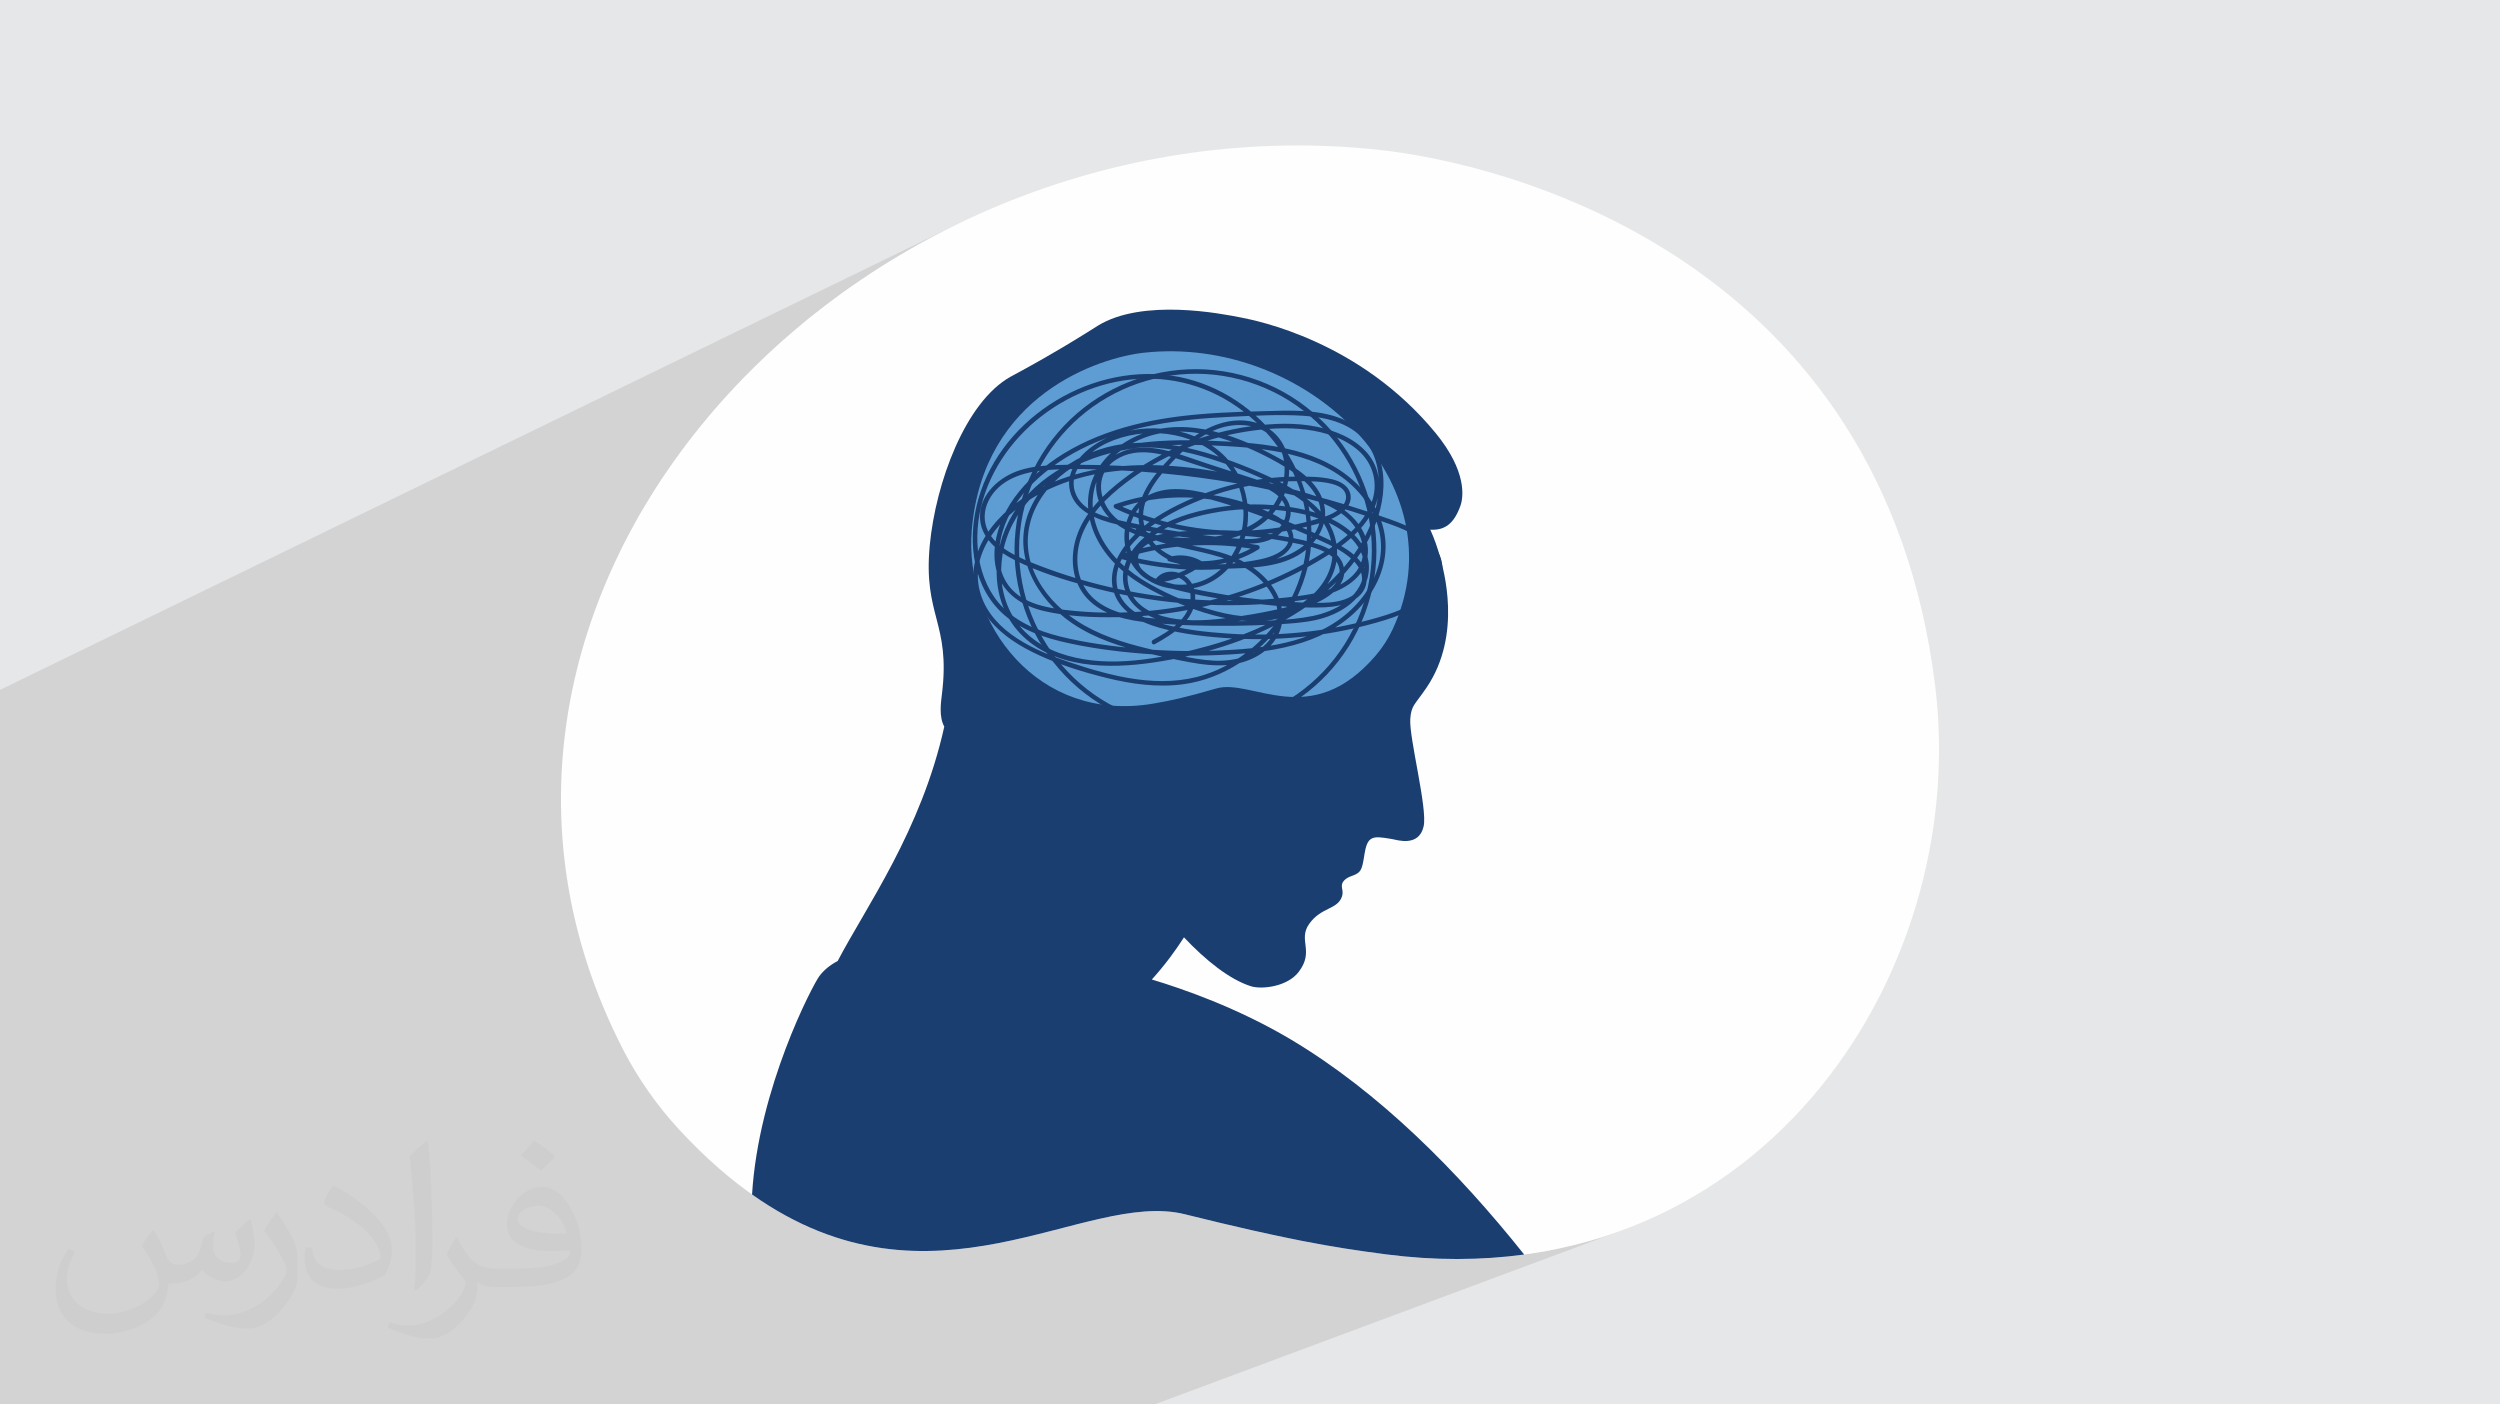 <?xml version="1.0" encoding="UTF-8"?>
<!DOCTYPE svg PUBLIC "-//W3C//DTD SVG 1.1//EN" "http://www.w3.org/Graphics/SVG/1.1/DTD/svg11.dtd">
<!-- Creator: CorelDRAW 2020 (64-Bit) -->
<svg xmlns="http://www.w3.org/2000/svg" xml:space="preserve" width="94.192mm" height="52.917mm" version="1.1" style="shape-rendering:geometricPrecision; text-rendering:geometricPrecision; image-rendering:optimizeQuality; fill-rule:evenodd; clip-rule:evenodd"
viewBox="0 0 9404.92 5283.66"
 xmlns:xlink="http://www.w3.org/1999/xlink"
 xmlns:xodm="http://www.corel.com/coreldraw/odm/2003">
 <defs>
  <style type="text/css">
   <![CDATA[
    .fil0 {fill:#E6E7E8}
    .fil3 {fill:#FEFEFE;fill-rule:nonzero}
    .fil4 {fill:#1B3E70;fill-rule:nonzero}
    .fil5 {fill:#5E9DD4;fill-rule:nonzero}
    .fil2 {fill:#373435;fill-opacity:0.031}
    .fil1 {fill:#2B2A29;fill-opacity:0.102}
   ]]>
  </style>
 </defs>
 <g id="Layer_x0020_1">
  <polygon class="fil0" points="-0,0 9404.92,0 9404.92,5283.66 -0,5283.66 "/>
  <polygon class="fil1" points="-0,4874.19 -0,4746.85 -0,4742.31 -0,4725.64 -0,4596.1 -0,4579.84 -0,4576.2 -0,4569.62 -0,4557.55 -0,4550.34 -0,4544.63 -0,4534.68 -0,4534.35 -0,4531.76 -0,4530.32 -0,4528.44 -0,4525.01 -0,4515.09 -0,4512.9 -0,4511.72 -0,4510.22 -0,4498.43 -0,4481.61 -0,4481.46 -0,4479.22 -0,4478.96 -0,4473.9 -0,4468.34 -0,4465.76 -0,4452.16 -0,4448.07 -0,4446.16 -0,4443.71 -0,4436.85 -0,4435.9 -0,4435.4 -0,4427.08 -0,4426.16 -0,4426.08 -0,4420.11 -0,4419.54 -0,4419.28 -0,4412.87 -0,4410.61 -0,4410.41 -0,4410.32 -0,4402.73 -0,4383.89 -0,4382.54 -0,4380.33 -0,4371.55 -0,4371.2 -0,4359.14 -0,4356.57 -0,4354.06 -0,4352.25 -0,4347.52 -0,4338.93 -0,4336.38 -0,4327.54 -0,4323.77 -0,4318.78 -0,4317.99 -0,4309.41 -0,4306.72 -0,4301.1 -0,4297.11 -0,4292.69 -0,4292.07 -0,4286.97 -0,4284.01 -0,4274.09 -0,4268.38 -0,4264.61 -0,4258.57 -0,4253.9 -0,4253.28 -0,4252.13 -0,4250.59 -0,4246.81 -0,4240.19 -0,4235.32 -0,4234.89 -0,4232.8 -0,4230.85 -0,4230.23 -0,4223.2 -0,4221.46 -0,4214.08 -0,4211.23 -0,4208.34 -0,4198.42 -0,4198.11 -0,4194.12 -0,4192.52 -0,4178.59 -0,4178.43 -0,4176.11 -0,4175.94 -0,4172.41 -0,4171.36 -0,4169.99 -0,4169.06 -0,4168.42 -0,4162.3 -0,4161.08 -0,4159.74 -0,4159.08 -0,4157.23 -0,4156.87 -0,4156.69 -0,4155.89 -0,4155.62 -0,4155.32 -0,4149.26 -0,4146.29 -0,4145.27 -0,4143.43 -0,4140.76 -0,4140.47 -0,4137.06 -0,4136.84 -0,4132.66 -0,4132.38 -0,4131.37 -0,4130.69 -0,4128.38 -0,4126.64 -0,4124.63 -0,4124.55 -0,4124.47 -0,4123.29 -0,4117.12 -0,4114.1 -0,4111.38 -0,4110.03 -0,4109.56 -0,4107.77 -0,4098.87 -0,4097.63 -0,4092.65 -0,4092.57 -0,4091.39 -0,4081.22 -0,4081.19 -0,4078.17 -0,4074.57 -0,4072.91 -0,4072.79 -0,4068.92 -0,4065.92 -0,4063.74 -0,4048.82 -0,4047.45 -0,4047.19 -0,4036.3 -0,4024.43 -0,4016.28 -0,4011.86 -0,4010.04 -0,4004.09 -0,4003.19 -0,3989.31 -0,3989.02 -0,3987.09 -0,3986.48 -0,3983.58 -0,3981.11 -0,3977.02 -0,3972.79 -0,3970.08 -0,3968.32 -0,3966.83 -0,3963.26 -0,3961.09 -0,3960.71 -0,3957.69 -0,3956.38 -0,3944.15 -0,3941.68 -0,3940.91 -0,3932.71 -0,3921.49 -0,3918.3 -0,3917.85 -0,3915.29 -0,3912.25 -0,3909.15 -0,3901.86 -0,3901.49 -0,3899.93 -0,3895.84 -0,3895.73 -0,3892.79 -0,3886.6 -0,3880.8 -0,3879.13 -0,3868.15 -0,3859.92 -0,3850.69 -0,3845.48 -0,3843.73 -0,3839.93 -0,3831.66 -0,3823.91 -0,3805.71 -0,3803.22 -0,3803.2 -0,3799.88 -0,3799.3 -0,3788.73 -0,3772.37 -0,3768.49 -0,3750.05 -0,3750.03 -0,3749.14 -0,3747.86 -0,3733.75 -0,3723.22 -0,3722.21 -0,3715.22 -0,3707.03 -0,3706.4 -0,3706.24 -0,3699.97 -0,3698.98 -0,3698.71 -0,3690.31 -0,3690.08 -0,3675.77 -0,3668.33 -0,3654.33 -0,3652.63 -0,3650.42 -0,3649.77 -0,3642.77 -0,3638.85 -0,3635.98 -0,3631.91 -0,3623.02 -0,3622.94 -0,3620.91 -0,3620.6 -0,3611.62 -0,3607.78 -0,3606.43 -0,3605.95 -0,3605.75 -0,3605.26 -0,3604.99 -0,3594.67 -0,3594.48 -0,3590.57 -0,3583.53 -0,3577.79 -0,3566.22 -0,3563.12 -0,3554.98 -0,3545.96 -0,3539.69 -0,3537.52 -0,3490.83 -0,3434.64 -0,3427.16 -0,3410.05 -0,3372.08 -0,3369.98 -0,3355.14 -0,3299.18 -0,3169.55 -0,2595.3 3609.38,839.56 3457.76,918.23 3311.93,1004.94 3172.34,1099.27 3039.4,1200.79 2913.54,1309.11 2795.19,1423.81 2684.77,1544.47 2582.71,1670.68 2489.43,1802.03 2405.36,1938.1 2336.13,2068.64 4163.4,1207.53 4180.9,1200.07 4198.94,1193.44 4217.47,1187.61 4236.42,1182.54 4255.72,1178.2 4275.31,1174.54 4295.14,1171.53 4315.13,1169.12 4335.22,1167.29 4355.35,1166 4375.46,1165.21 4395.48,1164.87 4415.36,1164.96 4435.01,1165.43 4454.39,1166.24 4473.43,1167.37 4492.06,1168.77 4510.23,1170.4 4527.87,1172.23 4544.92,1174.21 4561.3,1176.33 4576.97,1178.52 4591.85,1180.75 4605.89,1183 4619.02,1185.22 4631.17,1187.36 4642.28,1189.41 4652.3,1191.32 4661.14,1193.03 4668.77,1194.54 4675.1,1195.8 4683.29,1197.47 4693.26,1199.59 4704.96,1202.2 4718.27,1205.35 4733.12,1209.05 4749.45,1213.35 4767.15,1218.31 4786.17,1223.95 4806.42,1230.3 4827.81,1237.41 4850.28,1245.31 4873.72,1254.05 4898.08,1263.66 4923.27,1274.18 4949.21,1285.64 4975.81,1298.1 5003,1311.57 5030.69,1326.12 5058.83,1341.76 5087.31,1358.54 5116.05,1376.5 5145,1395.68 5174.05,1416.1 5203.12,1437.82 5232.16,1460.87 5261.06,1485.28 5289.75,1511.1 5318.15,1538.37 5346.19,1567.13 5373.76,1597.39 5400.82,1629.22 5421.52,1655.74 5439.32,1681.13 5454.39,1705.36 5466.97,1728.39 5477.24,1750.22 5485.39,1770.8 5491.62,1790.12 5496.14,1808.13 5499.13,1824.83 5500.81,1840.16 5501.36,1854.12 5500.99,1866.68 5499.89,1877.8 5498.26,1887.46 5496.3,1895.63 5494.2,1902.29 5489.57,1914.47 5484.68,1925.7 5479.51,1935.99 5474.05,1945.36 5468.29,1953.83 5462.21,1961.41 5455.8,1968.13 5449.04,1974 5441.92,1979.04 5434.42,1983.28 5385.98,2004.57 5386.18,2005.02 5391.43,2017.72 5396.52,2030.73 5401.42,2044.08 5406.12,2057.76 5410.58,2071.78 5414.81,2086.12 5414.85,2086.27 5418.66,2095.4 5422.56,2108.08 5425.13,2121.09 5425.65,2127.12 5426.89,2132.19 5429.12,2141.7 5431.44,2152.16 5433.77,2163.53 5436.09,2175.79 5438.34,2188.85 5440.46,2202.69 5442.41,2217.25 5444.14,2232.49 5445.59,2248.36 5446.7,2264.8 5447.45,2281.79 5447.77,2299.26 5447.6,2317.16 5446.91,2335.45 5445.64,2354.1 5443.73,2373.03 5441.13,2392.22 5437.81,2411.6 5433.68,2431.13 5428.74,2450.77 5422.9,2470.46 5416.12,2490.17 5408.35,2509.83 5399.54,2529.41 5389.63,2548.85 5378.59,2568.12 5366.35,2587.15 5358.33,2598.76 5351.04,2608.98 5344.45,2617.99 5338.53,2625.96 5333.23,2633.08 5328.5,2639.5 5324.34,2645.41 5320.68,2650.97 5317.5,2656.36 5314.76,2661.74 5312.43,2667.29 5310.46,2673.19 5308.81,2679.61 5307.46,2686.71 5306.38,2694.68 5305.5,2703.68 5305.19,2710.74 5305.29,2718.89 5305.79,2728.06 5306.65,2738.16 5307.83,2749.15 5309.32,2760.93 5311.09,2773.43 5313.09,2786.58 5315.3,2800.32 5317.69,2814.56 5320.24,2829.23 5322.9,2844.26 5325.66,2859.59 5328.48,2875.13 5331.33,2890.8 5334.18,2906.56 5337,2922.31 5339.78,2937.97 5342.45,2953.5 5345.01,2968.8 5347.42,2983.8 5349.66,2998.44 5351.69,3012.64 5353.48,3026.32 5355,3039.42 5356.23,3051.86 5357.13,3063.57 5357.67,3074.48 5357.83,3084.51 5357.57,3093.59 5356.86,3101.64 5355.68,3108.6 5351.63,3122.21 5346.25,3133.51 5339.73,3142.67 5332.26,3149.91 5324.03,3155.41 5315.23,3159.38 5129.37,3236.21 5128.24,3242.54 5126.29,3251.6 5123.98,3260.02 5121.19,3267.62 5117.77,3274.22 5113.63,3279.63 5107.26,3285.06 5100.17,3289.22 5092.6,3292.59 5071.9,3301.12 5069.47,3302.29 5062.42,3306.88 5056.11,3312.88 5050.82,3320.67 5048.39,3327.86 5047.98,3334.73 5048.8,3341.55 5050.01,3348.6 5050.84,3356.17 5050.44,3364.53 5048.03,3373.94 5044.17,3382.43 5039.42,3389.72 5033.84,3396.02 5027.53,3401.52 5020.56,3406.41 5013.02,3410.89 5005,3415.15 4996.6,3419.38 4987.87,3423.79 4978.91,3428.56 4969.82,3433.88 4960.65,3439.95 4951.52,3446.97 4942.51,3455.14 4933.68,3464.62 4925.13,3475.65 4918.18,3486.94 4913.43,3497.82 4910.52,3508.39 4909.11,3518.71 4908.86,3528.9 4909.44,3539.02 4910.5,3549.19 4911.69,3559.46 4912.7,3569.94 4913.16,3580.71 4912.74,3591.87 4911.09,3603.49 4907.89,3615.68 4902.78,3628.51 4895.43,3642.07 4885.48,3656.45 4876.88,3666.4 4867.17,3675.32 4856.53,3683.24 4845.1,3690.2 4833.07,3696.23 4820.58,3701.37 4611.16,3786.29 4615.13,3788 4633.1,3795.88 4651.24,3804.02 4669.54,3812.43 4687.98,3821.09 4706.54,3830.01 4725.21,3839.21 4743.96,3848.66 4762.78,3858.39 4781.64,3868.38 4800.52,3878.65 4819.42,3889.18 4838.31,3900 4857.16,3911.09 4887.98,3929.82 4918.6,3949.12 4949.02,3968.97 4979.22,3989.37 5009.23,4010.29 5039.01,4031.72 5068.6,4053.64 5097.96,4076.05 5127.11,4098.92 5156.04,4122.24 5184.75,4146 5213.25,4170.19 5241.51,4194.77 5269.56,4219.75 5297.38,4245.11 5324.97,4270.82 5352.34,4296.89 5379.47,4323.29 5406.36,4350.01 5433.02,4377.03 5459.44,4404.34 5485.63,4431.93 5511.58,4459.77 5537.28,4487.86 5562.74,4516.17 5587.95,4544.7 5612.91,4573.43 5637.62,4602.34 5662.09,4631.43 5686.3,4660.66 5710.26,4690.05 5733.45,4718.93 5817.41,4706.26 5927.61,4682.31 6034.1,4651.86 6136.84,4615.17 4342.59,5283.66 4224.11,5283.66 3720.08,5283.66 2614.98,5283.66 1427.81,5283.66 918.54,5283.66 876.98,5283.66 513.12,5283.66 439.24,5283.66 401.4,5283.66 317.86,5283.66 276.58,5283.66 265.29,5283.66 264.55,5283.66 256.08,5283.66 200.67,5283.66 176.9,5283.66 104.56,5283.66 64.54,5283.66 30.12,5283.66 -0,5283.66 -0,4953.63 -0,4943.17 "/>
  <path class="fil2" d="M578.49 4627.69c17.95,27.21 29.6,53.36 40.96,82.43 8.45,16.91 12.93,48.09 52.57,48.09 11.61,0 28.28,-3.42 43.06,-11.61 16.63,-8.73 29.32,-21.94 35.94,-42l15.85 -53.36 38.57 -19.02 2.64 2.64c-5.27,20.09 -6.59,39.36 -6.59,54.43 0,44.63 38.57,61.56 69.22,61.56 17.95,0 34.09,-8.73 34.09,-25.11 0,-21.13 -8.98,-57.06 -20.62,-89.29 17.95,-17.95 35.94,-35.94 56.53,-50.47l3.17 1.6c8.98,38.04 14,75.56 14,100.66 0,24.57 -10.83,51.79 -19.81,69.49 -18.49,34.87 -51.25,62.62 -90.87,62.62 -30.1,0 -63.65,-15.07 -86.66,-43.06l-1.32 0c-21.66,26.96 -55.22,51.25 -108.86,51.25l-16.63 0c-2.64,35.41 -10.29,60.49 -21.94,82.95 -31.95,62.34 -126.81,106.47 -216.1,106.47 -124.17,0 -186.51,-71.59 -186.51,-166.96 0,-58.91 19.27,-113.6 48.88,-152.42l24.29 10.04c-18.49,35.41 -30.91,68.68 -30.91,101.45 0,89.29 72.66,131.83 156.4,131.83 77.68,0 173.83,-49.41 191.28,-106.72 -6.59,-62.62 -30.1,-91.93 -66.04,-148.99 10.83,-19.02 24.83,-38.04 42.28,-58.38l3.17 0 0 0 0 0 -0.02 -0.09zm1432.13 -336.04c26.15,16.39 51.79,35.66 76.87,57.85 -14,19.81 -31.45,37.79 -53.11,53.64 -25.11,-20.34 -50.19,-37.79 -75.84,-56.27 17.42,-19.55 34.62,-38.29 52.04,-55.22l0 0 0 0 0 0 0 0 0 0 0.03 0zm13.47 244.11c-42.28,0 -76.87,27.75 -76.87,48.34 0,44.13 84.53,57.85 185.72,57.31 -12.68,-51.79 -57.06,-105.68 -108.86,-105.68l0.01 0.03zm-94.86 236.19c54.96,0 103.04,-1.6 139.74,-10.83 40.96,-10.29 75.56,-30.91 75.56,-45.17 0,-3.7 0,-8.19 -1.32,-11.89 -22.98,2.11 -49.41,2.11 -72.38,2.11 -74.49,0 -131.55,-16.91 -154.02,-58.66 -5.55,-11.61 -9.51,-24.57 -9.51,-39.36 0,-40.43 17.42,-79.79 48.09,-107 25.61,-22.45 53.89,-36.44 82.67,-36.44 52.04,0 93.51,41.75 122.57,107.54 15.85,35.94 26.68,77.4 26.68,129.72 0,34.87 -9.51,64.19 -31.17,85.85 -40.43,39.11 -114.92,53.89 -229.04,53.89l-51.79 0 0 0 -13.47 0c-28.28,0 -48.62,-5.02 -64.72,-17.42l-2.64 0c0.79,6.59 1.32,12.93 1.32,19.02 0,25.61 -8.45,58.38 -25.61,84.53 -50.72,75.3 -105.68,108.04 -153.24,108.04 -48.09,0 -107,-18.49 -160.11,-42.54l9.51 -18.49c17.17,7.13 40.96,11.89 73.7,11.89 85.85,0 198.66,-82.43 212.66,-163 -3.17,-6.59 -8.98,-15.32 -17.17,-24.57 -25.11,-29.85 -40.96,-54.68 -55.75,-80.83 12.68,-25.11 24.29,-45.17 35.13,-63.4l4.49 -0.53c36.72,74.77 69.99,117.55 144.23,117.55l11.61 0 0 0 53.89 0 0 0 0 0 0 0 0 0 0 0 0.09 0.01zm-371.98 79c6.34,-34.34 6.87,-72.91 6.87,-108.86l0 -53.36c0,-99.6 -12.68,-244.36 -22.98,-338.68 17.95,-19.27 43.06,-42 62.87,-57.31l5.81 1.6c13.47,118.62 16.63,256 16.63,383.06 0,33.3 -1.32,65.79 -4.49,89.55 -1.85,30.1 -19.27,52.83 -56.53,87.7l-8.19 -3.7zm-382.8 -157.19c1.85,46.77 24.83,83.49 105.15,83.49 49.93,0 92.19,-12.93 138.96,-35.13 8.45,-3.7 12.93,-8.73 12.93,-12.93 0,-29.32 -22.45,-68.15 -60.23,-103.55 -36.72,-33.3 -85.34,-62.62 -130.76,-82.18 -15.6,-6.59 -20.62,-13.47 -20.62,-20.09 0,-13.47 17.95,-41.75 32.77,-62.09l5.02 -0.53c52.04,27.21 110.17,67.64 153.24,112.53 39.11,41.47 63.4,83.49 63.4,129.19 0,33.81 -10.29,65.51 -26.96,95.11 -57.06,28.79 -117.83,50.72 -178.06,50.72 -73.17,0 -123.1,-34.34 -123.1,-114.92 0,-8.73 0,-22.19 3.17,-39.64l25.11 0 0 0 0 0 0 0 0 0 0 0 -0.02 0zm-132.37 -132.9l45.45 73.45c16.63,27.21 32.23,56.81 32.23,103.55l0 59.7c0,48.34 -30.91,100.13 -80.83,151.38 -39.11,34.62 -73.7,49.41 -105.68,49.41 -47.55,0 -101.98,-14.79 -164.85,-41.75l7.13 -18.49c19.81,5.27 42.79,9.77 71.06,9.77 90.36,-0.53 182.8,-66.57 225.08,-147.15 5.02,-9.26 6.87,-17.95 6.87,-24.04 0,-9.26 -5.02,-19.55 -8.98,-28.79 -22.98,-43.31 -48.62,-82.95 -76.87,-119.68 14.79,-23.25 29.6,-45.7 45.7,-67.9l3.7 0.53 0 0 0 0 0 0 0 0 0 0 -0.02 0.01z"/>
  <g id="_2633120801424">
   <path class="fil3" d="M5213.79 4718.81c-205.29,-26.61 -378.55,-57.03 -756.53,-150.85 -427.29,-106.04 -1097.9,549.12 -1901.34,-317.33 -84.36,-91 -157.67,-196.69 -211.88,-302.16 -873.34,-1699.63 841.65,-3581.93 2820.97,-3387.26 520.09,51.13 1917.98,419.57 2114.97,2019.1 135.95,1103.79 -688.77,2316.96 -2066.18,2138.5z"/>
   <path class="fil4" d="M4457.25 4567.95c377.99,93.82 551.25,124.24 756.53,150.85 183.52,23.78 357.23,22.84 520.16,0.75 -251.4,-315.35 -546.94,-611.76 -876.79,-808.47 -200.88,-119.77 -410.18,-192.08 -524.02,-226.21 22.67,-25.07 45.78,-52.83 68.76,-83.4 17.82,-23.78 35.3,-48.87 52.26,-75.2 80.98,85.97 171.05,158.41 251.69,183.89 40.61,12.82 136.92,2.12 179.64,-53.72 60.52,-79.06 -3.83,-119.33 39.65,-180.81 44.67,-63.19 104.92,-52.94 122.89,-101.71 9.88,-26.79 -10.52,-39.24 8.08,-61.06 15.64,-18.29 41.71,-16.74 57.52,-33.25 24.3,-25.34 11.81,-109.38 47.73,-125.55 14.73,-6.65 31.18,-5.2 76.72,2.66 17.22,2.99 99.89,30.95 117.6,-48.14 15.26,-68.16 -55.87,-335.66 -50.18,-404.93 4.15,-51.05 16.06,-50.66 60.85,-116.52 137.12,-201.63 61.69,-450.56 52.43,-486.35 -10.21,-39.57 -23.4,-75.65 -38.01,-108.12 54.86,3.14 89.4,-22.83 113.44,-90.39 11.18,-31.41 25.1,-128.66 -93.38,-273.07 -285.5,-347.96 -674.81,-423.35 -732.05,-434.68 -74.56,-14.76 -369.32,-73.08 -538.47,30.58 -14.34,8.8 -59.59,38.24 -132.57,81.62 -105.88,62.93 -177.63,100.19 -196.53,110.78 -169.81,95.23 -281,398.15 -303.43,633.4 -25.51,267.67 78.98,289.46 45.82,559.73 -3.86,31.59 -11.91,86.08 8.76,122.83 -86.52,391.02 -294.24,677.62 -401.11,881.88 -28.82,15.1 -51.96,33.94 -69.22,57.25 -23.97,32.33 -228.73,420.09 -252.82,821.11 682.01,481.92 1250.18,-19.58 1628.06,74.22z"/>
   <path class="fil5" d="M4337.76 2647.07c64.81,-10.95 119.45,-22.74 238.26,-57.14 134.31,-38.88 355.14,160.84 599.49,-123.97 25.69,-29.91 47.65,-64.36 63.56,-98.5 256.32,-550.07 -329.54,-1107.81 -936.74,-1040.44 -164.97,18.31 -603.55,156.65 -646.5,666.7 -29.63,351.95 246.97,726.87 681.93,653.36z"/>
   <path class="fil4" d="M4730.09 1448.28c-342.58,-128.35 -725.69,45.94 -854.07,388.53 -128.33,342.57 45.96,725.7 388.54,854.05 342.58,128.35 725.72,-45.96 854.06,-388.53 128.34,-342.57 -45.95,-725.7 -388.53,-854.05zm-471.57 1258.72c-351.51,-131.67 -530.34,-524.76 -398.65,-876.25 131.7,-351.5 524.8,-530.33 876.27,-398.65 351.49,131.69 530.33,524.79 398.63,876.28 -131.67,351.49 -524.77,530.31 -876.25,398.62z"/>
   <path class="fil4" d="M4276.19 2000.75c150.58,87.15 355.14,55.74 478.26,193.09 45.76,51.07 70.81,121.78 38.42,186.74 -41.07,82.3 -141.41,108.74 -226.18,104.71 -44.32,-2.1 -88.01,-10.54 -131.33,-19.53 -51.3,-10.61 -102.61,-21.4 -153.27,-34.81 -92.05,-24.33 -184.06,-57.87 -260.44,-116.13 -61.75,-47.15 -113.8,-110.08 -139.48,-184.1 -25.61,-73.83 -19.52,-153.87 15.48,-223.52 71.47,-142.17 230.68,-219.91 384.84,-224.32 91.86,-2.63 183.03,15.59 270.36,42.93 80.86,25.33 160.99,56.96 237.2,94.09 64.36,31.37 129.25,70.5 174.45,127.23 45.69,57.4 62.42,132.22 35.08,201.67 -28.3,71.89 -93.75,126.37 -165.28,152.35 -82.02,29.79 -174.44,20.83 -257.2,-1.13 -87.43,-23.22 -174.84,-59.08 -253.45,-103.82 -77.83,-44.3 -148.57,-104.48 -186.91,-187.04 -33.98,-73.15 -37.39,-157.83 3.43,-229.04 39.18,-68.29 108.74,-115.91 182.77,-139.5 86.77,-27.64 180.69,-18.63 266.9,6.57 85.37,24.96 169.59,63.85 245.58,110.02 58.96,35.83 124.21,87.19 132.02,160.94 9.68,90.73 -73.22,157.41 -151.81,180.67 -42.94,12.71 -87.9,16.88 -132.4,19.69 -48.59,3.06 -97.53,6.31 -146.19,3.66 -82.3,-4.48 -171.78,-32.02 -216.38,-107.19 -47.83,-80.66 -3.04,-168.17 50.37,-232.8 55.47,-67.12 124.13,-136.06 207.01,-167.5 74.64,-28.32 171.59,-21.67 222.63,46.61 38.08,50.97 38.93,121.57 19.38,179.93 -52.61,157.07 -233.46,191.34 -379.35,181.78 -88.39,-5.77 -195.68,-18.71 -257.8,-89.32 -54.18,-61.63 -59.48,-155.27 14.53,-203.6 80.81,-52.77 180.23,-21.28 264.01,5.89 48.53,15.75 97.05,31.49 145.61,47.24 44.75,14.53 90.62,27.27 134.42,44.59 32.08,12.7 67.72,30.31 85.99,61.16 22.4,37.88 5.79,81.28 -26.17,107.52 -35.05,28.77 -82.29,32.94 -125.93,31.12 -46.16,-1.95 -92.42,-7.66 -138.25,-13.24 -101.38,-12.32 -202.18,-29.55 -301.9,-51.62 -68.4,-15.14 -165.76,-35.64 -190.99,-111.89 -27.02,-81.55 54.34,-153.61 120.2,-184.22 70.39,-32.72 150.44,-43.96 227.28,-33.97 76.17,9.91 150.79,41.91 205.21,97.01 48.26,48.87 75.21,113.07 80.24,181.3 10.45,140.45 -79.73,287.9 -232.19,288.74 -75.86,0.42 -153.55,-37.06 -183.87,-109.64 -26.78,-64.07 -15.58,-148.14 39.31,-194.3 61.97,-52.14 151.09,-42.48 224.14,-24.51 92.97,22.85 184.35,56.32 273.47,91.01 47.27,18.4 94.1,37.98 140.38,58.73 38.96,17.47 79.47,34.1 115.08,57.97 27.47,18.39 56.16,42.69 66.82,75.16 11.56,35.14 -5.33,70.31 -36.15,88.83 -32.64,19.59 -73.9,24.32 -111.27,24.83 -48.51,0.66 -97.25,-1.98 -145.64,-5.26 -97.17,-6.59 -193.92,-19.19 -289.52,-37.73 -50.19,-9.74 -100.25,-20.83 -149.6,-34.2 -31.72,-8.59 -66.3,-20.83 -89.53,-45.15 -29.09,-30.42 -20.59,-72.12 13.13,-94.89 36.12,-24.4 82.18,-28.4 124.3,-32.45 94.89,-9.13 190.66,-8.54 285.43,1.45 46.72,4.91 93.23,12.12 139.21,21.61 41.38,8.53 85.54,16.65 123.76,35.44 36.51,17.94 66.62,54.24 51,96.82 -13.44,36.57 -51.92,60.9 -85.43,76.64 -41.52,19.51 -87.7,29.13 -132.15,39.37 -47.07,10.84 -94.58,19.87 -142.37,27.02 -81.85,12.22 -166.87,23.68 -249.49,12.25 -66.55,-9.22 -142.34,-35.42 -172.22,-101.23 -35.1,-77.33 12.46,-153.37 72.37,-201.49 66.33,-53.27 148.94,-79.23 231.33,-95.36 87.4,-17.1 177.28,-20.49 265.72,-9.96 75.88,9.05 152.55,26.65 217.2,69.22 56.99,37.54 103.37,97.67 90.17,169.58 -16.8,91.79 -109.59,141.29 -193.1,157.95 -92.68,18.51 -190.88,18.21 -285.05,19.42 -99.9,1.25 -200.02,-1.6 -299.67,-9.35 -81.32,-6.34 -172.5,-18.57 -236.32,-74.3 -64.19,-56.07 -76.35,-147.31 -51.34,-225.6 28.1,-88 97.91,-155.6 169.3,-210.43 65.53,-50.32 137.43,-92.04 213.35,-124.51 75.12,-32.12 154.07,-55.07 234.72,-68.17 76.36,-12.39 156.31,-18.29 233.31,-8.11 68.98,9.14 141.06,31.74 194.26,78.32 57.53,50.39 76.9,128.05 48.42,199.48 -31.95,80.05 -105.98,138.68 -176.98,182.97 -71.55,44.64 -147.14,82.9 -225.2,114.72 -154.42,62.92 -319.17,100.2 -485.58,110.2 -83.25,5.02 -166.97,2.98 -249.87,-6.06 -85.98,-9.37 -186.82,-26.17 -235.56,-106.76 -34.28,-56.67 -31.95,-127.68 -13.62,-189.28 20.76,-69.78 61.34,-129.87 112.78,-180.76 122.61,-121.25 288.56,-187.99 455.58,-220.2 92.69,-17.88 186.91,-26.1 281.12,-30.62 94.26,-4.51 190.51,-10.32 284.78,-4.19 90.2,5.87 186.66,30.15 240.56,109.05 40.57,59.33 47.01,134.96 35.99,204.3 -24.22,152.34 -131.58,282.7 -252.18,372.45 -129.52,96.36 -283.98,156.08 -439.76,194.38 -161.31,39.66 -344.96,69.72 -505.62,11.99 -77.1,-27.72 -145.25,-79.59 -183.12,-153.39 -34.28,-66.7 -42.25,-144.18 -30.07,-217.61 27.38,-165.12 158.56,-285.63 307.49,-347.97 168.75,-70.64 356.61,-69.21 536.14,-59.11 182.64,10.29 386.68,37.14 509.12,189.12 49.89,61.92 78.48,139.59 69.16,219.56 -9.92,85.18 -59.41,162.21 -123.07,217.85 -134.34,117.37 -326.27,136.2 -497.11,142.66 -96.75,3.64 -193.74,1.2 -290.18,-7.24 -98.8,-8.65 -198.77,-21.78 -295.1,-45.87 -87.39,-21.86 -174.71,-58.03 -233.33,-129.29 -44.75,-54.45 -68.53,-122.72 -75.71,-192.31 -15.4,-148.93 41.65,-296.87 137.03,-409.7 97.53,-115.38 235.3,-197.29 383.49,-227 148.08,-29.7 300.79,-2.89 428.89,77.41 125.17,78.42 224.27,201.64 266.62,343.84 41.23,138.46 22.21,286.48 -47.3,412.61 -67.94,123.28 -180.26,223.94 -314.95,267.89 -168.33,54.94 -349.93,6.89 -511.87,-47.48 -126.94,-42.59 -282.53,-111.39 -329.59,-248.55 -58.2,-169.58 91.97,-318.84 229.8,-389.35 279.21,-142.83 614.7,-83.46 903.56,-4.96 83.23,22.65 179.17,42.21 244.47,102.48 58.77,54.21 83.83,145.12 25.21,209.1 -54.48,59.48 -144.38,74.61 -220.37,84.43 -94.01,12.16 -188.84,17.42 -283.58,15.86 -186.14,-3.09 -371.84,-32.13 -549.86,-86.59 -45.17,-13.83 -89.83,-29.27 -133.92,-46.29 -38.47,-14.91 -77.37,-30.19 -112.61,-51.95 -30.57,-18.82 -60,-42.85 -76.56,-75.38 -18.8,-36.85 -16.95,-78.67 1.29,-115.37 39.97,-80.43 129.85,-108 213.13,-114.99 96.29,-8.08 194.92,-3.67 291.28,1.19 194.08,9.8 387.32,35.84 577.08,77.68 96.22,21.23 191.55,46.62 285.59,75.98 47.42,14.79 94.51,30.59 141.24,47.41 36.55,13.17 73.1,27.45 105.85,48.68 29.11,18.86 56.16,43.49 68.75,76.62 15.16,39.6 5.48,81.7 -19.68,114.75 -52.77,69.3 -144.56,97.26 -224.86,119.12 -173.67,47.27 -355.13,65.29 -534.73,53.43 -85.85,-5.67 -174.47,-15.53 -257.47,-39.07 -72.85,-20.68 -152.44,-62.21 -163.57,-145.38 -10.62,-79.31 48.36,-152.04 105.04,-199.86 61.75,-52.06 137.49,-89.89 212.16,-119.6 77.25,-30.73 158.32,-51.47 240.78,-61.97 42.64,-5.42 85.63,-8.06 128.63,-7.75 40.25,0.3 84.06,0.04 123.19,10.45 16.36,4.35 34.01,11.27 44.47,25.28 13.16,17.69 9.33,39.18 -3.86,55.44 -27.11,33.43 -75.14,45.04 -114.57,56.14 -80.72,22.75 -164.3,35.7 -248.1,38.59 -167.85,5.82 -335.99,-28.02 -488.06,-99.3 0.18,5.32 0.34,10.63 0.53,15.95 165.99,-58.15 351.66,-54.85 515.7,8.57 36.88,14.26 78.53,29.9 107.96,57.22 14.63,13.56 25.55,31.77 22.87,52.43 -3.18,24.26 -24.05,41 -44.34,51.74 -38.06,20.17 -83.78,25.87 -125.87,32.06 -47.23,6.94 -94.91,10.84 -142.63,11.58 -106.35,1.65 -212.67,-12.04 -315.16,-40.49 0.18,5.31 0.37,10.62 0.56,15.94 163.77,-53.74 339.54,-65.11 508.97,-33.82 -0.93,-5.49 -1.88,-10.97 -2.8,-16.47 -96.3,59.35 -215.05,75.96 -323.72,43.97 -0.53,5.53 -1.02,11.05 -1.54,16.57 37.59,-10.44 76.78,-5.95 110.48,14.04 -0.14,-4.54 -0.26,-9.12 -0.38,-13.68 -46.45,34.93 -100.65,56.13 -158.39,62.45 2.84,4.51 5.64,9.04 8.45,13.57 17.39,-23.25 49.18,-25.27 74.35,-14.27 31.07,13.6 44.79,45.79 42.46,78.46 -5.66,78.41 -79.97,121.07 -141.43,155.02 -9.67,5.35 -2.59,21.09 7.18,15.7 72.36,-39.97 164.69,-98.18 150.57,-194.89 -5.11,-35.03 -28.04,-63.5 -62.16,-73.86 -30.84,-9.34 -65.04,-2.92 -84.94,23.71 -4.74,6.34 1.26,14.35 8.44,13.57 60.61,-6.63 117.68,-29.46 166.37,-66.06 4.16,-3.13 4.34,-10.86 -0.39,-13.69 -37.58,-22.28 -81.31,-28.81 -123.56,-17.06 -7.41,2.06 -10.58,13.93 -1.55,16.58 112.79,33.21 236.68,17.34 336.9,-44.41 7.38,-4.54 6.11,-14.81 -2.8,-16.46 -172.52,-31.85 -351.04,-19.36 -517.67,35.31 -6.94,2.29 -6.41,14.02 0.55,15.94 99.14,27.52 201.59,41.83 304.53,41.65 51.23,-0.09 102.47,-3.57 153.26,-10.61 47.22,-6.54 98.96,-12.69 141.46,-35.94 32.96,-18.02 60.81,-50.27 50.12,-90.2 -9.9,-36.88 -46.62,-58.7 -78.47,-74.59 -85.2,-42.5 -179.03,-67.81 -273.84,-75.68 -107.12,-8.88 -215.24,4.84 -316.68,40.39 -7.71,2.7 -5.55,13.06 0.56,15.93 170.51,79.95 361.38,112.92 548.93,97.02 47.37,-4 94.48,-11.16 140.89,-21.52 43.63,-9.74 90.72,-20.14 131.11,-39.82 31.37,-15.29 68.54,-43.07 65.22,-82.39 -3.12,-37.3 -38.09,-55.96 -70.81,-63.46 -42.45,-9.75 -88.41,-9.97 -131.74,-9.81 -44.47,0.18 -88.95,3.29 -133,9.38 -87.34,12.06 -173.2,35.74 -254.37,70.13 -79.52,33.69 -160.7,76.59 -222.36,138.08 -52.85,52.69 -100.25,127.64 -81.98,205.46 19.2,81.63 97.29,123.67 172.05,144.86 90.09,25.58 186.35,36.03 279.61,41.18 192.96,10.65 387.75,-12.7 572.51,-69.44 77.16,-23.7 168.51,-64.38 203.82,-142.72 33.97,-75.34 -12.23,-146.83 -75.8,-186.57 -34.95,-21.81 -73.38,-36.66 -112.01,-50.47 -50.82,-18.19 -102.09,-35.18 -153.7,-50.96 -101.89,-31.18 -205.23,-57.63 -309.55,-79.43 -209.23,-43.7 -422.44,-68.28 -636.14,-73.07 -52.26,-1.17 -104.67,-1.64 -156.9,0.19 -44.49,1.55 -89.24,5.54 -131.95,18.78 -76.33,23.67 -151.48,87.8 -152.2,173.82 -0.67,81.08 67.85,133.87 133.94,166.59 86.1,42.63 180.69,72.23 273.17,97.4 197.03,53.63 402.03,77.2 606.06,69.27 50.01,-1.96 99.95,-5.71 149.65,-11.42 45.35,-5.21 90.83,-11.14 134.72,-24.21 71.96,-21.43 147.97,-64.97 160.39,-145.98 12.96,-84.5 -50.65,-158.25 -120.22,-195.79 -43.9,-23.7 -91.92,-37.87 -139.69,-51.52 -40.97,-11.71 -82.06,-22.88 -123.4,-33.18 -163.5,-40.81 -332.19,-70.11 -501.27,-62.38 -162.56,7.44 -332.81,53.17 -459.43,159.75 -64.66,54.44 -119.28,127.4 -134.77,212.03 -13.91,75.92 9.8,152.35 58.5,211.21 48.52,58.6 115.72,99.37 184.06,130.89 80.79,37.26 167.55,63.92 253.73,85.33 94.78,23.53 193.36,37.18 290.78,23.79 74.35,-10.22 145.32,-38.01 208.42,-78.35 126.52,-80.9 221.2,-212.87 257.17,-358.66 77.28,-312.96 -148.61,-635.05 -453.24,-712.26 -313.54,-79.48 -670.34,117.27 -775.27,422.68 -47.78,139.08 -45.77,310.54 51.46,428.76 61.91,75.3 154.24,113.59 246.76,136.06 102.29,24.84 207.99,38.7 312.8,47 105.84,8.38 212.24,9.45 318.23,3.4 94.71,-5.42 189.95,-16.06 280.56,-45.34 84.41,-27.28 162.55,-71.94 221.74,-138.82 56.76,-64.14 94.49,-147.73 90.89,-234.5 -3.45,-82.81 -44.13,-159.41 -101.7,-217.62 -66.04,-66.81 -151.08,-108.15 -241.33,-131.47 -104.28,-26.92 -213.08,-32.78 -320.26,-36.82 -100.28,-3.79 -201.46,-2.63 -300.64,14.03 -171.8,28.84 -347.36,111.49 -440.19,265.5 -81.74,135.59 -84.21,325.28 28.68,444.63 126.56,133.84 334.72,135.26 504.04,109.91 173.04,-25.9 347.77,-77.27 500.47,-163.87 143.16,-81.2 275.15,-202.45 334.37,-359.55 26.07,-69.26 37.84,-147.57 21.03,-220.48 -18.66,-80.9 -74.38,-143.3 -151.54,-173.61 -94.16,-36.93 -199.86,-29.98 -298.89,-27.48 -103.52,2.6 -207.29,6.45 -310.13,19.38 -184.99,23.27 -372.11,79.05 -518.24,199.32 -60.66,49.93 -113.52,109.67 -145.52,182.02 -28.04,63.39 -42.24,138.05 -21.75,205.74 25.01,82.64 98.2,127.26 178.78,145.72 89.31,20.48 184.65,24.09 276,22.57 179.07,-3 357.24,-37.35 524.64,-101.04 85.49,-32.53 168.09,-72.76 246.23,-120.31 75.72,-46.07 152.35,-103.71 191.75,-185.56 33.71,-70.04 25.93,-152.7 -25.63,-211.83 -47.62,-54.58 -119.23,-83.19 -188.61,-97.58 -81,-16.78 -166.33,-12.86 -247.83,-1.86 -85.92,11.59 -170.38,34.37 -250.64,67.2 -81.89,33.5 -159.51,77.71 -229.83,131.4 -74.52,56.9 -147.46,127.79 -176.7,219.4 -24.72,77.42 -16.55,168.09 40.6,229.46 60.71,65.22 154.79,83.63 239.72,91.82 104.49,10.04 210.2,12.4 315.1,11.28 53.07,-0.56 106.16,-2.36 159.19,-5.36 49.6,-2.8 99.68,-5.73 148.27,-16.71 83.75,-18.95 170.26,-69.77 193.19,-158.42 18.33,-70.85 -16.7,-136.85 -71.2,-180.78 -61.15,-49.27 -137.98,-72.16 -214.3,-84.47 -95.07,-15.32 -192.86,-14.48 -287.66,2.08 -85.93,15.01 -173.12,40.46 -244.19,92.67 -60.68,44.59 -115.16,114.48 -101.11,194.22 13.03,73.98 76.11,118.56 144.55,137.65 82.1,22.89 167.66,15.94 251.14,6.04 100.58,-11.93 204.34,-29.38 300.64,-61.51 62.6,-20.89 155.65,-75.76 129.73,-155.62 -11.87,-36.61 -46.11,-58.15 -80.31,-71.28 -43.79,-16.8 -91.75,-25.5 -137.72,-34.03 -102.65,-19.05 -207.39,-26.89 -311.75,-23.25 -48.71,1.69 -99.01,3.71 -146.98,13.04 -36.12,7.02 -77.8,21.02 -99.77,52.69 -19.03,27.47 -16.55,63.29 3.81,89.19 21.65,27.49 56.99,42.94 89.58,52.93 99.37,30.52 204.79,48.21 307.68,61.76 100.5,13.24 204.56,23.82 306.02,19.73 66.05,-2.65 160.9,-27.01 158.03,-110.43 -2.49,-71.99 -81.59,-115.58 -138.35,-142.47 -101.89,-48.28 -206.46,-90.86 -313.09,-127.51 -85.64,-29.44 -178.18,-65.27 -270.16,-64.44 -73.38,0.67 -143.62,32.56 -174.07,102.52 -28.46,65.37 -17.74,148.18 29.12,202.43 52.26,60.48 138.78,82.59 215.65,67.68 71.45,-13.87 131.1,-60.32 166.04,-123.55 69.94,-126.49 44.12,-293.38 -65.52,-388.39 -120.33,-104.33 -313.49,-116.3 -451.48,-40.52 -64.25,35.32 -133.94,106.32 -114.19,186.64 19.31,78.42 105.61,109.21 175.65,125.87 105.9,25.19 213.59,43.86 321.57,57.45 51.98,6.54 104.64,13.53 157.05,15.08 40.72,1.2 83.5,-2.95 118.73,-25.09 31.15,-19.59 56.71,-53.21 57.24,-91.23 0.51,-35.31 -20.13,-64.84 -47.63,-85.17 -32.76,-24.21 -72.25,-36.73 -110.52,-49.16 -53.93,-17.49 -107.86,-35 -161.79,-52.48 -90.25,-29.3 -193.56,-76.12 -290.04,-50.98 -76.55,19.96 -135.32,85.04 -119.24,167.41 17.99,92.15 102.19,143.86 187.52,164.24 84.84,20.28 177.95,26.02 264.4,13.28 77.61,-11.43 157.91,-42.32 210.19,-103.13 43.59,-50.7 66.42,-120.54 60.67,-187.19 -6.03,-69.97 -48.85,-130.17 -116.26,-153.07 -85.4,-28.99 -176.03,2.34 -245.77,53.58 -37.92,27.88 -71.46,61.42 -103.37,95.9 -30.29,32.77 -58.65,68.06 -78.38,108.33 -19,38.72 -28.44,83.01 -18.59,125.66 8.52,36.87 30,68.97 57.81,94.17 70.76,64.12 168.96,72.64 260.2,69.57 91.91,-3.09 196.3,-2.68 278.15,-50.45 69.19,-40.4 120.66,-118.41 96.4,-200.23 -21.46,-72.45 -89.54,-121.22 -152.19,-156.61 -157.48,-88.99 -356.24,-170.12 -535.57,-98.65 -75.39,30.05 -143.75,85.31 -177.53,160.38 -34.31,76.23 -23.94,163.27 14.01,236.08 43.98,84.34 119.69,144.63 202.13,189.12 82.89,44.75 173.86,81.92 265.81,102.99 86.48,19.84 181.11,23.6 263.94,-12.72 70.69,-31.01 133.75,-89.4 159.27,-163.49 24.57,-71.37 7.08,-147.39 -38.35,-206.29 -47.14,-61.15 -116.11,-102.7 -184.54,-136.02 -83.27,-40.55 -171.17,-75.05 -260.07,-101.02 -91.84,-26.84 -187.65,-42.81 -283.53,-35.41 -159.08,12.26 -322.11,106.36 -382.54,259.67 -63.43,160.94 28.75,325.36 162.33,416.81 86.4,59.15 188.33,90.85 289.26,114.7 50.97,12.04 102.33,23.24 153.83,32.71 48.01,8.84 96.98,14.75 145.81,10.21 78.05,-7.24 160.65,-48.24 192.06,-124.05 26.45,-63.84 5.17,-132.66 -36.77,-184.27 -48.09,-59.22 -116.03,-95.63 -188.41,-116.23 -100.86,-28.72 -209.38,-36.62 -301.71,-90.08 -9.55,-5.51 -19.77,8.43 -10.15,13.99l0 0z"/>
  </g>
 </g>
</svg>
